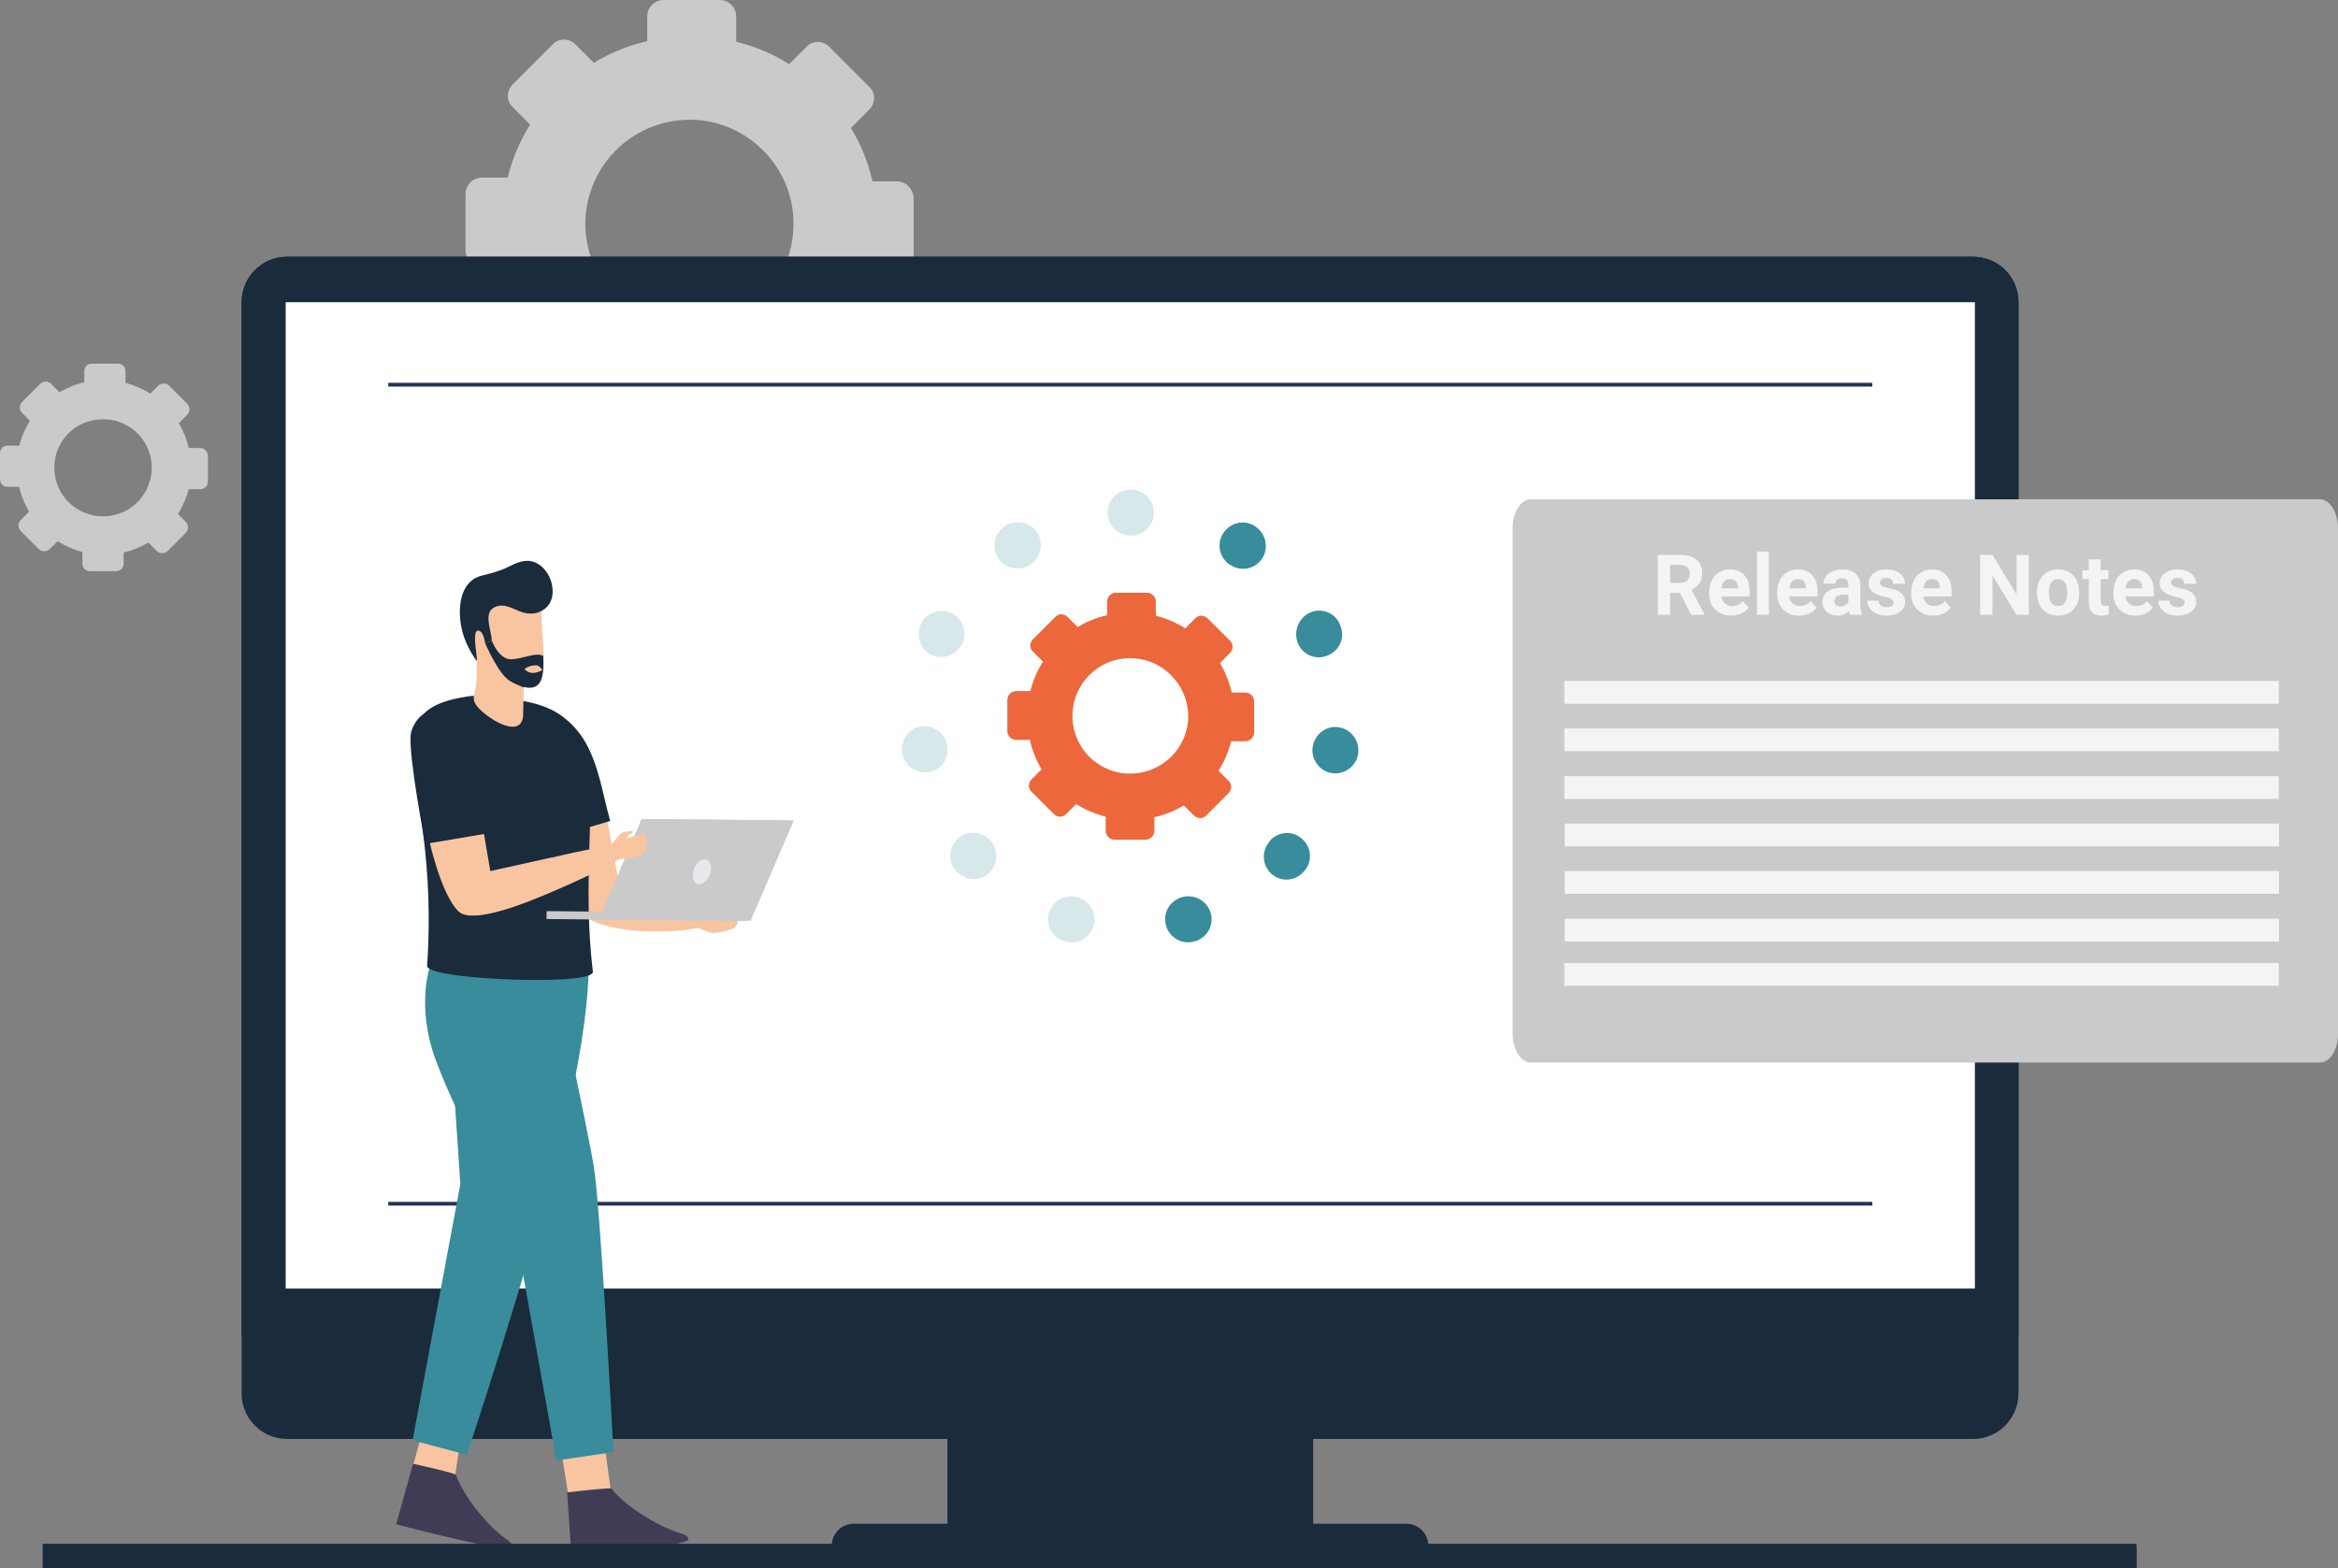 <?xml version="1.0" encoding="UTF-8"?><svg id="b" xmlns="http://www.w3.org/2000/svg" width="515.859" height="346.095" xmlns:xlink="http://www.w3.org/1999/xlink" viewBox="0 0 515.859 346.095"><rect x="0" y="0" width="515.859" height="346.095" fill="#808080" stroke="none"/><defs><style>.e{fill:#ed673c;}.f{fill:#cacaca;}.g{fill:#e6e8ec;}.h{fill:#fff;}.i{fill:#1a2b3b;}.j{fill:#3f3d56;}.k{fill:#263156;}.l{fill:#d7e8eb;}.m{fill:#388c9c;}.n{clip-path:url(#d);}.o{fill:#f4f4f4;}.p{fill:#f9c4a0;}</style><clipPath id="d"><rect class="i" x="9.416" y="340.689" width="461.974" height="5.406"/></clipPath></defs><g id="c"><path class="f" d="M197.878,40.018h-5.376c-.929-4.236-2.582-8.17-4.749-11.786l4.024-4.032c1.45-1.45,1.45-3.722,0-5.066l-8.781-8.789c-1.45-1.45-3.722-1.45-5.059,0l-3.828,3.821c-3.511-2.273-7.543-3.926-11.673-4.961V3.624c0-1.971-1.654-3.624-3.617-3.624h-12.398c-1.963,0-3.617,1.654-3.617,3.624v5.474c-4.243.936-8.17,2.59-11.786,4.757l-4.024-4.032c-1.45-1.45-3.722-1.45-5.066,0l-8.781,8.789c-1.45,1.45-1.45,3.722,0,5.066l3.821,3.828c-2.273,3.519-3.926,7.551-4.961,11.688h-5.678c-1.963,0-3.617,1.654-3.617,3.617v12.406c0,1.971,1.654,3.624,3.617,3.624h5.474c.929,4.236,2.582,8.17,4.757,11.786l-4.032,4.032c-1.45,1.45-1.45,3.722,0,5.066l8.781,8.789c1.45,1.45,3.722,1.45,5.066,0l3.821-3.828c3.511,2.28,7.543,3.934,11.673,4.968v5.58c0,1.971,1.654,3.624,3.617,3.624h12.406c1.963,0,3.617-1.654,3.617-3.624v-5.376c4.236-.929,8.162-2.582,11.779-4.757l4.024,4.032c1.45,1.45,3.722,1.45,5.066,0l8.781-8.789c1.45-1.45,1.45-3.722,0-5.066l-3.821-3.828c2.273-3.511,3.926-7.543,5.059-11.681h5.58c1.963,0,3.617-1.654,3.617-3.617v-12.413c-.098-2.069-1.752-3.722-3.715-3.722ZM152.099,72.387c-12.708,0-22.939-10.344-22.939-22.961,0-13.236,11.16-23.777,24.494-22.954,11.469.725,20.764,10.133,21.383,21.512.831,13.334-9.816,24.403-22.939,24.403Z"/><path class="i" d="M209.037,315.802h80.7v22.644h-80.7v-22.644Z"/><path class="i" d="M445.355,66.694v240.833c0,5.482-4.447,10.035-10.027,10.035H63.342c-5.482,0-10.027-4.447-10.027-10.035V66.694c0-5.474,4.447-10.027,9.921-10.027h372.092c5.58,0,10.027,4.447,10.027,10.027Z"/><path class="i" d="M445.355,66.694v228.216H53.315V66.694c0-5.474,4.447-10.027,9.921-10.027h372.092c5.58,0,10.027,4.447,10.027,10.027Z"/><path class="h" d="M63.032,66.694h372.711v217.675H63.032V66.694Z"/><path class="i" d="M315.153,343.407h-131.637v-2.273c0-2.688,2.167-4.863,4.855-4.863h121.926c2.688,0,4.855,2.175,4.855,4.863v2.273Z"/><path class="e" d="M274.75,152.831h-2.99c-.521-2.378-1.45-4.545-2.582-6.509l2.167-2.175c.823-.831.823-2.069,0-2.794l-4.855-4.855c-.831-.831-2.069-.831-2.794,0l-2.167,2.167c-1.963-1.238-4.138-2.167-6.509-2.794v-3.096c0-1.14-.936-1.971-1.963-1.971h-6.826c-1.133,0-1.963.936-1.963,1.971v2.998c-2.371.513-4.545,1.442-6.509,2.582l-2.167-2.167c-.831-.831-2.069-.831-2.794,0l-4.855,4.855c-.823.831-.823,2.069,0,2.794l2.175,2.175c-1.246,1.963-2.175,4.13-2.794,6.509h-3.103c-1.133,0-1.963.936-1.963,1.971v6.818c0,1.14.936,1.971,1.963,1.971h2.998c.521,2.378,1.45,4.545,2.582,6.509l-2.167,2.175c-.823.831-.823,2.069,0,2.794l4.855,4.855c.831.831,2.069.831,2.794,0l2.167-2.167c1.963,1.238,4.138,2.167,6.509,2.794v3.096c0,1.14.929,1.971,1.963,1.971h6.826c1.133,0,1.963-.936,1.963-1.971v-2.998c2.371-.513,4.545-1.442,6.509-2.582l2.167,2.175c.831.823,2.069.823,2.794,0l4.855-4.863c.823-.831.823-2.069,0-2.794l-2.175-2.167c1.246-1.971,2.175-4.138,2.794-6.516h3.103c1.133,0,1.963-.936,1.963-1.963v-6.826c0-1.034-.831-1.971-1.971-1.971ZM249.335,170.726c-7.03,0-12.708-5.693-12.708-12.723,0-7.339,6.199-13.236,13.636-12.715,6.305.408,11.469,5.58,11.885,11.99.415,7.347-5.474,13.448-12.813,13.448Z"/><path class="h" d="M254.401,113.13c0-2.794-2.28-5.074-5.066-5.074h-.106c-2.786,0-5.059,2.28-5.059,5.074,0,2.786,2.273,5.066,5.059,5.066h.106c2.786,0,5.066-2.28,5.066-5.066Z"/><path class="l" d="M249.539,118.197c2.794,0,5.066-2.28,5.066-5.066,0-2.794-2.273-5.074-5.066-5.074h-.098c-2.794,0-5.066,2.28-5.066,5.074,0,2.786,2.273,5.066,5.165,5.066Z"/><path class="m" d="M278.472,123.263c1.548-2.378.831-5.482-1.442-7.037l-.106-.098c-2.378-1.555-5.474-.831-7.03,1.548-1.548,2.378-.823,5.482,1.555,7.03h.098c2.273,1.555,5.482.831,6.924-1.442Z"/><path class="m" d="M286.431,142.079c1.133,2.59,4.13,3.722,6.712,2.484,2.59-1.14,3.722-4.138,2.484-6.72v-.106c-1.14-2.582-4.138-3.722-6.72-2.484-2.477,1.246-3.617,4.243-2.477,6.826Z"/><path class="m" d="M289.632,164.829c-.415,2.794,1.548,5.376,4.236,5.791,2.794.415,5.376-1.548,5.791-4.243v-.098c.408-2.794-1.555-5.376-4.342-5.791-2.688-.415-5.27,1.548-5.686,4.342Z"/><path class="m" d="M280.541,192.849c2.069,1.865,5.27,1.661,7.128-.513l.106-.106c1.857-2.069,1.654-5.27-.521-7.135-2.061-1.857-5.27-1.654-7.128.521v.098c-1.857,2.069-1.654,5.278.415,7.135Z"/><path class="m" d="M260.698,198.021c-2.68.831-4.236,3.617-3.405,6.312.823,2.688,3.617,4.236,6.305,3.405h.098c2.688-.823,4.236-3.617,3.413-6.305-.831-2.688-3.617-4.236-6.41-3.413Z"/><path class="l" d="M237.76,198.021c-2.688-.823-5.474.725-6.305,3.413-.823,2.688.725,5.482,3.413,6.305h.106c2.688.831,5.474-.717,6.305-3.405.823-2.696-.725-5.482-3.519-6.312Z"/><path class="l" d="M218.543,185.51c-1.865-2.069-5.066-2.378-7.128-.513-2.069,1.857-2.378,5.066-.521,7.135l.106.098c1.857,2.069,5.059,2.378,7.128.521,2.069-1.865,2.273-5.066.415-7.241Z"/><path class="l" d="M209.037,164.625c-.415-2.794-2.998-4.659-5.686-4.349-2.688.317-4.651,3.005-4.342,5.693v.098c.415,2.794,2.998,4.659,5.791,4.349,2.68-.31,4.644-2.899,4.236-5.791Z"/><path class="l" d="M212.344,141.973c1.133-2.582,0-5.58-2.484-6.72-2.477-1.133-5.58,0-6.712,2.484v.106c-1.14,2.582,0,5.58,2.477,6.72,2.484,1.133,5.474,0,6.72-2.59Z"/><path class="l" d="M227.325,124.607c2.378-1.555,2.998-4.659,1.548-7.037-1.548-2.378-4.651-2.998-7.022-1.548l-.106.106c-2.378,1.548-2.998,4.651-1.548,7.03,1.654,2.378,4.749,2.998,7.128,1.45Z"/><path class="k" d="M85.661,84.483h327.453v.831H85.661v-.831Z"/><path class="k" d="M85.661,265.236h327.453v.823H85.661v-.823Z"/><path class="f" d="M511.826,234.489h-174.05c-2.291,0-4.033-2.958-4.033-6.436v-111.431c0-3.656,1.853-6.436,4.033-6.436h174.05c2.291,0,4.033,2.958,4.033,6.436v111.431c0,3.656-1.742,6.436-4.033,6.436Z"/><path class="p" d="M117.071,205.677c-11.673-2.069-8.268,9.823-8.162,19.647.725,15.615-5.791,34.227-.211,37.64,14.988,8.17,22.221-49.328,18.393-52.846-1.963-1.548-6.199-3.201-10.02-4.44Z"/><path class="p" d="M113.968,260.683c-9.604-10.231-19.73,43.431-19.835,59.045-.106,15.615,5.165,6.101,12.398-17.472,7.233-23.58,11.265-37.541,7.437-41.573Z"/><path class="p" d="M92.683,317.871l-1.548,5.58,9.302,2.069.823-5.482-8.577-2.167Z"/><path class="j" d="M100.641,325.52s1.034,3.722,5.889,9.31c4.855,5.58,6.614,4.961,6.41,6.614-.211,1.654-25.528-5.066-25.528-5.066l3.722-13.342s9.506,2.069,9.506,2.484Z"/><path class="m" d="M129.47,205.572s2.378,10.133-3.715,37.745c-.627,2.998-1.45,6.305-2.378,9.823-6.924,27.295-19.533,65.456-20.356,67.834v.098l-11.99-3.201,10.541-56.561-1.963-29.062-.106-.823-1.442-20.168,31.41-5.686Z"/><path class="p" d="M102.808,213.741c-11.364,3.413-2.786,12.406,1.963,21.096,7.958,13.44,10.956,32.981,17.464,33.396,17.155.415-3.405-53.768-8.472-55.112-2.378-.521-7.03,0-10.956.619Z"/><path class="p" d="M125.234,260.17c-12.504-6.622-4.236,47.357.831,62.149,6.093,17.578,7.022,7.03,5.889-20.477-1.034-24.607-1.759-39.089-6.72-41.672Z"/><path class="p" d="M123.89,320.559l1.45,9.098,9.4-.929-1.238-9.098-9.612.929Z"/><path class="j" d="M134.944,328.517s2.175,3.209,8.683,6.931c6.509,3.722,7.853,2.582,8.268,4.236.31,1.654-25.83,3.413-25.83,3.413l-.936-13.75s9.816-1.14,9.816-.831Z"/><path class="m" d="M95.062,212.707s-3.511,8.895,1.14,21.406c5.368,14.271,17.049,35.05,17.049,35.05l9.506,53.156,12.602-1.865s-2.892-54.492-4.342-63.077c-1.442-8.479-9.091-44.36-9.091-44.36l-26.865-.31Z"/><path class="p" d="M119.14,160.276c-5.791,5.074,8.162,42.298,12.813,39.505,8.676-.619-1.865-45.704-12.813-39.505Z"/><path class="p" d="M134.015,181.168l2.688,14.369,7.853,2.696-.513,7.339s-12.609,0-15.811-4.243c-3.201-4.236-5.889-17.057-5.889-17.057l11.673-3.103Z"/><path class="i" d="M134.634,181.168l-3.096.929-4.757,1.344-5.059,1.45-10.744-29.681c20.039-.823,20.56,15.101,23.656,25.959Z"/><path class="p" d="M128.956,200.196c.098,1.133.823,2.167,1.752,2.688,7.853,4.138,26.767,2.892,26.351.106-.31-1.759-28.624-11.273-28.103-2.794Z"/><path class="p" d="M153.752,201.54l-.31-.31.929-.521,1.654-.823c.415-.211.831-.31,1.344-.31l1.963.513s.31.521-.823.521c-.31,0-.725.204-1.034.513l1.133.204,2.794.627c.725.098,1.442.929,1.344,1.752,0,0-.31,1.14-1.654,1.45l-1.865.521c-1.027.098-1.752.408-2.68.098l-2.582-1.034-.211-3.201Z"/><path class="i" d="M130.814,214.466c.106,2.273-17.978,2.167-28.828.929-4.545-.521-7.747-1.344-7.747-2.175,1.133-16.649-.725-28.851-2.069-37.843-1.963-14.067-2.582-19.956,12.088-21.821l11.16,1.14c9.921,1.759,13.327,6.931,14.361,14.89,1.45,10.442-1.238,25.853,1.034,44.881Z"/><path class="f" d="M120.598,201.071l35.035.34-.023,1.759-35.027-.347.015-1.752Z"/><path class="f" d="M164.806,203.193l-32.649-.31,9.4-22.131,32.656.31-9.408,22.131Z"/><path class="f" d="M165.637,203.193l-32.55-.31,9.408-22.131,32.649.31-9.506,22.131Z"/><path class="g" d="M155.98,189.7c.234.091.423.249.574.476.159.219.264.491.325.808.053.317.06.657.008,1.019-.045.37-.143.725-.287,1.08-.151.355-.332.68-.551.974-.227.287-.468.529-.732.71-.264.189-.529.302-.8.355-.264.045-.513.023-.74-.068-.227-.098-.423-.257-.574-.476-.159-.227-.264-.498-.317-.815-.06-.317-.068-.657-.015-1.019.045-.362.143-.725.287-1.08.151-.355.332-.68.559-.966.219-.294.461-.536.725-.717.272-.181.536-.302.8-.347.264-.053.513-.03.74.068Z"/><path class="p" d="M115.524,151.593v1.865l-.106,4.545c-.513,5.791-9.612-.513-10.646-2.892-.717-1.555.31-2.28.415-5.587v-3.617c-10.948-17.374,7.339-24.403,14.263-12.096,0,4.032.408,7.958.513,11.062.106,4.757-.513,7.649-4.44,6.72Z"/><path class="i" d="M121.926,130.187c.106,1.865-.619,3.624-2.273,4.553s-3.511.823-5.165.098c-1.759-.717-3.511-1.752-5.376-.823-2.582,1.238-.619,5.27-.619,7.339-.415.211-1.034.415-1.45.619-.204-1.442-.717-2.892-1.646-2.786-1.344.098.098,6.614-.211,6.614-.106,0-1.752-2.273-2.786-5.172-.211-.619-.415-1.238-.521-1.857-.929-4.032-.619-10.344,4.236-11.688,2.069-.513,4.138-1.034,5.995-1.963s3.821-1.857,5.889-1.034c2.273.929,3.821,3.519,3.926,6.101Z"/><path class="p" d="M94.442,159.038c-6.101,4.342,3.511,43.635,8.268,41.468,8.472.31,2.892-46.428-8.268-41.468Z"/><path class="p" d="M106.735,183.751l1.45,8.479,13.538-2.998,2.061,6.622s-18.703,9.098-22.629,5.27c-3.926-3.828-6.509-15.924-6.509-15.924l12.088-1.45Z"/><path class="i" d="M103.329,162.866l4.032,21.096-13.538,2.273s-3.722-19.337-3.201-24.094c.098-.929.513-1.963,1.238-2.998l.098-.106c3.209-4.545,10.133-1.654,11.371,3.828Z"/><path class="p" d="M101.057,200.294c.513.936,1.548,1.555,2.688,1.661,8.57.513,38.432-13.863,36.575-15.516-.823-1.654-43.091,6.516-39.263,13.855Z"/><path class="p" d="M135.155,186.748l-.415-.098.619-.831,1.14-1.344c.31-.31.619-.619,1.034-.823l1.963-.317s.513.317-.521.831c-.31.106-.513.521-.725.831l1.14-.31,2.477-.627c.725-.098,1.45,2.998.415,3.828l-.513.415c-.831.513-1.45,1.034-2.378,1.133l-2.688.106-1.548-2.794Z"/><path class="i" d="M115.524,151.593v.106c-1.555-.619-2.998-1.246-3.722-1.963-2.167-1.865-4.757-7.762-4.757-7.762l1.45-.619s1.548,4.243,4.342,4.138c2.688-.106,5.474-1.654,7.022-.725.211,4.863-.408,7.754-4.334,6.826Z"/><path class="p" d="M115.727,147.666c0-.106,1.238-.936,2.688-.831.415,0,1.034.619,1.238,1.034,0,0-2.378,1.548-3.926-.204Z"/><path class="f" d="M44.118,98.86h-2.477c-.415-1.971-1.238-3.828-2.175-5.482l1.865-1.865c.619-.619.619-1.759,0-2.378l-4.032-4.032c-.619-.619-1.759-.619-2.378,0l-1.752,1.759c-1.654-1.034-3.519-1.865-5.482-2.378v-2.582c0-.936-.717-1.654-1.654-1.654h-5.784c-.929,0-1.654.717-1.654,1.654v2.477c-1.963.415-3.821,1.246-5.474,2.175l-1.865-1.865c-.619-.619-1.752-.619-2.371,0l-4.032,4.04c-.619.619-.619,1.752,0,2.371l1.759,1.759c-1.034,1.654-1.865,3.519-2.378,5.482H1.654c-.936,0-1.654.725-1.654,1.654v5.791c0,.929.717,1.654,1.654,1.654h2.582c.415,1.971,1.238,3.828,2.167,5.482l-1.857,1.865c-.619.619-.619,1.752,0,2.378l4.032,4.032c.619.619,1.752.619,2.371,0l1.759-1.759c1.654,1.034,3.511,1.857,5.474,2.378v2.582c0,.936.725,1.654,1.654,1.654h5.791c.929,0,1.654-.717,1.654-1.654v-2.477c1.963-.415,3.821-1.246,5.474-2.175l1.857,1.865c.619.619,1.759.619,2.378,0l4.032-4.04c.619-.619.619-1.752,0-2.378l-1.759-1.752c1.034-1.654,1.857-3.519,2.378-5.482h2.582c.929,0,1.654-.725,1.654-1.654v-5.791c-.106-.936-.831-1.654-1.759-1.654ZM22.727,113.953c-5.889,0-10.744-4.757-10.744-10.752,0-6.207,5.165-11.069,11.469-10.654,5.376.31,9.718,4.659,10.027,10.035.31,6.199-4.545,11.371-10.752,11.371Z"/><rect class="i" x="9.416" y="340.689" width="461.974" height="5.406"/><g class="n"><path class="i" d="M9.816,341.444h461.573v4.651H9.816v-4.651Z"/></g><path class="o" d="M370.669,130.836h-2.17v4.84h-2.724v-13.221h4.913c1.562,0,2.766.348,3.614,1.044.848.696,1.271,1.68,1.271,2.951,0,.902-.196,1.654-.585,2.257-.391.603-.982,1.082-1.776,1.439l2.86,5.403v.127h-2.924l-2.479-4.84ZM368.499,128.629h2.197c.684,0,1.213-.174,1.589-.522.376-.348.563-.828.563-1.439,0-.623-.177-1.114-.531-1.471-.355-.357-.898-.536-1.63-.536h-2.188v3.968Z"/><path class="o" d="M381.993,135.857c-1.441,0-2.614-.442-3.519-1.326-.905-.884-1.357-2.061-1.357-3.532v-.254c0-.986.191-1.869.572-2.647.381-.778.922-1.377,1.62-1.798.7-.421,1.497-.631,2.393-.631,1.344,0,2.401.424,3.174,1.271.771.848,1.157,2.049,1.157,3.605v1.072h-6.257c.085.642.341,1.157.767,1.544.428.388.967.581,1.621.581,1.011,0,1.801-.366,2.37-1.099l1.289,1.444c-.394.557-.926.991-1.598,1.303s-1.417.468-2.234.468ZM381.693,127.785c-.521,0-.943.176-1.266.529-.324.352-.532.857-.622,1.514h3.65v-.21c-.012-.584-.169-1.035-.472-1.355-.303-.319-.732-.479-1.289-.479Z"/><path class="o" d="M390.292,135.676h-2.633v-13.948h2.633v13.948Z"/><path class="o" d="M396.976,135.857c-1.441,0-2.614-.442-3.519-1.326-.905-.884-1.357-2.061-1.357-3.532v-.254c0-.986.191-1.869.572-2.647.381-.778.922-1.377,1.62-1.798.7-.421,1.497-.631,2.393-.631,1.344,0,2.401.424,3.174,1.271.771.848,1.157,2.049,1.157,3.605v1.072h-6.257c.085.642.341,1.157.767,1.544.428.388.967.581,1.621.581,1.011,0,1.801-.366,2.37-1.099l1.289,1.444c-.394.557-.926.991-1.598,1.303s-1.417.468-2.234.468ZM396.676,127.785c-.521,0-.943.176-1.266.529-.324.352-.532.857-.622,1.514h3.65v-.21c-.012-.584-.169-1.035-.472-1.355-.303-.319-.732-.479-1.289-.479Z"/><path class="o" d="M408.199,135.676c-.121-.236-.209-.53-.263-.881-.636.708-1.462,1.062-2.479,1.062-.963,0-1.76-.278-2.392-.835-.633-.557-.949-1.259-.949-2.107,0-1.041.386-1.84,1.157-2.397.773-.557,1.888-.838,3.347-.844h1.208v-.563c0-.454-.116-.817-.349-1.09-.234-.272-.601-.409-1.104-.409-.442,0-.788.106-1.039.318-.252.212-.377.503-.377.872h-2.624c0-.569.176-1.095.527-1.58.351-.484.848-.864,1.489-1.14.641-.275,1.362-.413,2.161-.413,1.211,0,2.172.304,2.883.913.712.608,1.067,1.464,1.067,2.565v4.259c.006.932.136,1.638.39,2.116v.154h-2.652ZM406.029,133.85c.387,0,.745-.086,1.072-.259s.569-.404.726-.695v-1.689h-.981c-1.313,0-2.013.454-2.098,1.362l-.009.154c0,.327.115.596.345.808.23.212.545.318.944.318Z"/><path class="o" d="M417.797,132.96c0-.321-.159-.573-.476-.758-.319-.184-.828-.35-1.53-.495-2.337-.49-3.505-1.483-3.505-2.978,0-.872.362-1.599,1.085-2.184.724-.584,1.67-.876,2.838-.876,1.247,0,2.245.294,2.992.881.748.587,1.122,1.35,1.122,2.288h-2.624c0-.375-.121-.686-.363-.931s-.621-.368-1.135-.368c-.442,0-.784.1-1.026.3s-.363.454-.363.763c0,.291.138.525.413.704.276.179.74.333,1.394.463.654.13,1.204.277,1.653.44,1.386.509,2.079,1.389,2.079,2.642,0,.896-.385,1.621-1.153,2.175s-1.762.831-2.978.831c-.823,0-1.554-.147-2.193-.44-.638-.293-1.139-.696-1.502-1.208-.363-.511-.545-1.064-.545-1.657h2.488c.024.466.196.823.518,1.072.321.248.75.372,1.289.372.503,0,.882-.095,1.14-.286.257-.191.386-.44.386-.749Z"/><path class="o" d="M426.56,135.857c-1.441,0-2.614-.442-3.519-1.326-.905-.884-1.357-2.061-1.357-3.532v-.254c0-.986.191-1.869.572-2.647.381-.778.922-1.377,1.62-1.798.7-.421,1.497-.631,2.393-.631,1.344,0,2.401.424,3.174,1.271.771.848,1.157,2.049,1.157,3.605v1.072h-6.257c.085.642.341,1.157.767,1.544.428.388.967.581,1.621.581,1.011,0,1.801-.366,2.37-1.099l1.289,1.444c-.394.557-.926.991-1.598,1.303s-1.417.468-2.234.468ZM426.261,127.785c-.521,0-.943.176-1.266.529-.324.352-.532.857-.622,1.514h3.65v-.21c-.012-.584-.169-1.035-.472-1.355-.303-.319-.732-.479-1.289-.479Z"/><path class="o" d="M447.645,135.676h-2.724l-5.303-8.699v8.699h-2.724v-13.221h2.724l5.312,8.717v-8.717h2.715v13.221Z"/><path class="o" d="M449.443,130.672c0-.975.187-1.843.563-2.606s.915-1.353,1.621-1.771c.705-.418,1.524-.627,2.456-.627,1.326,0,2.408.406,3.247,1.217.838.811,1.306,1.913,1.403,3.305l.018.672c0,1.507-.421,2.717-1.262,3.628-.841.911-1.97,1.367-3.387,1.367s-2.547-.454-3.392-1.362c-.844-.908-1.266-2.143-1.266-3.705v-.118ZM452.068,130.858c0,.934.176,1.648.527,2.142.351.494.854.741,1.507.741.636,0,1.132-.244,1.489-.732.357-.488.536-1.268.536-2.342,0-.915-.178-1.625-.536-2.128s-.859-.755-1.507-.755c-.641,0-1.138.25-1.489.75s-.527,1.275-.527,2.323Z"/><path class="o" d="M463.509,123.435v2.415h1.68v1.925h-1.68v4.904c0,.363.069.624.209.781.14.158.405.236.799.236.291,0,.548-.021.772-.064v1.989c-.514.157-1.044.236-1.589.236-1.84,0-2.779-.929-2.815-2.788v-5.294h-1.435v-1.925h1.435v-2.415h2.624Z"/><path class="o" d="M471.173,135.857c-1.441,0-2.614-.442-3.519-1.326-.905-.884-1.357-2.061-1.357-3.532v-.254c0-.986.191-1.869.572-2.647.381-.778.922-1.377,1.62-1.798.7-.421,1.497-.631,2.393-.631,1.344,0,2.401.424,3.174,1.271.771.848,1.157,2.049,1.157,3.605v1.072h-6.257c.085.642.341,1.157.767,1.544.428.388.967.581,1.621.581,1.011,0,1.801-.366,2.37-1.099l1.289,1.444c-.394.557-.926.991-1.598,1.303s-1.417.468-2.234.468ZM470.873,127.785c-.521,0-.943.176-1.266.529-.324.352-.532.857-.622,1.514h3.65v-.21c-.012-.584-.169-1.035-.472-1.355-.303-.319-.732-.479-1.289-.479Z"/><path class="o" d="M482.024,132.96c0-.321-.159-.573-.476-.758-.319-.184-.828-.35-1.53-.495-2.337-.49-3.505-1.483-3.505-2.978,0-.872.362-1.599,1.085-2.184.724-.584,1.67-.876,2.838-.876,1.247,0,2.245.294,2.992.881.748.587,1.122,1.35,1.122,2.288h-2.624c0-.375-.121-.686-.363-.931s-.621-.368-1.135-.368c-.442,0-.784.1-1.026.3s-.363.454-.363.763c0,.291.138.525.413.704.276.179.74.333,1.394.463.654.13,1.204.277,1.653.44,1.386.509,2.079,1.389,2.079,2.642,0,.896-.385,1.621-1.153,2.175s-1.762.831-2.978.831c-.823,0-1.554-.147-2.193-.44-.638-.293-1.139-.696-1.502-1.208-.363-.511-.545-1.064-.545-1.657h2.488c.024.466.196.823.518,1.072.321.248.75.372,1.289.372.503,0,.882-.095,1.14-.286.257-.191.386-.44.386-.749Z"/><rect class="o" x="345.152" y="150.282" width="157.636" height="5.024"/><rect class="o" x="345.152" y="160.756" width="157.636" height="5.024"/><rect class="o" x="345.152" y="171.287" width="157.636" height="5.024"/><rect class="o" x="345.221" y="181.749" width="157.636" height="5.024"/><rect class="o" x="345.221" y="192.223" width="157.636" height="5.024"/><rect class="o" x="345.221" y="202.754" width="157.636" height="5.024"/><rect class="o" x="345.152" y="212.522" width="157.636" height="5.024"/></g></svg>